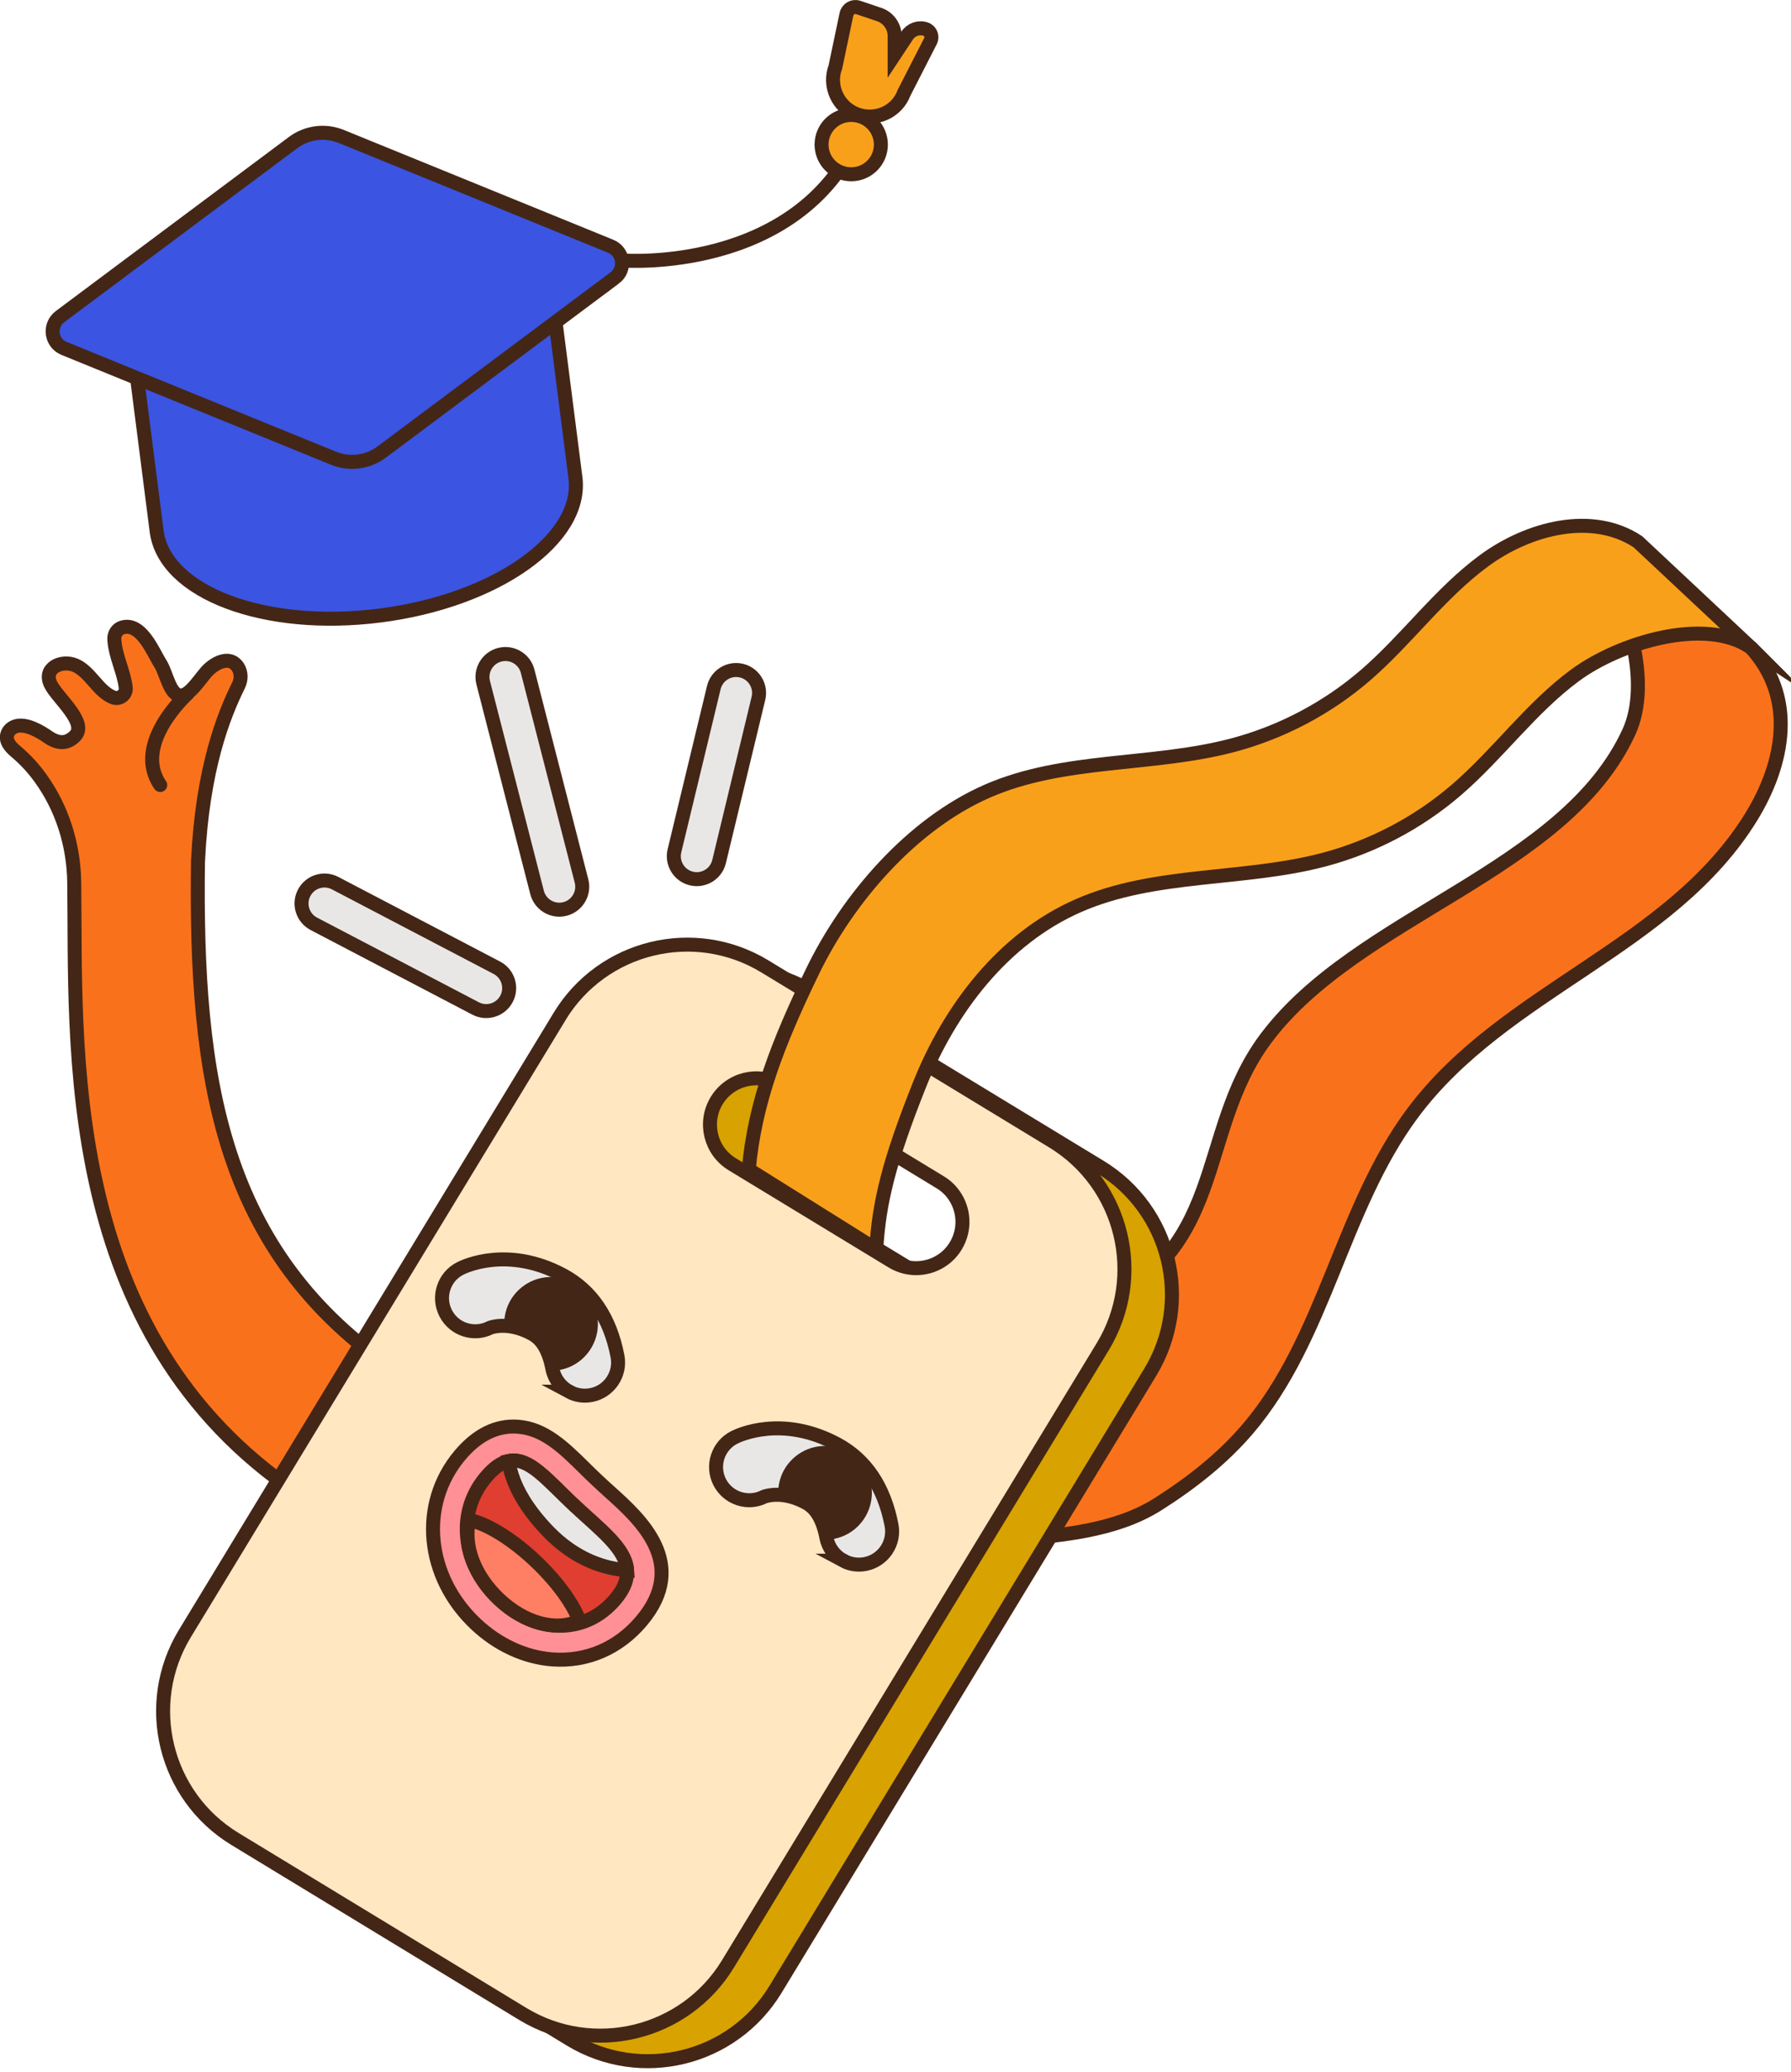 <svg width="256" height="296" viewBox="0 0 256 296" fill="none" xmlns="http://www.w3.org/2000/svg">
<path d="M28.31 122.9C28.94 109.89 31.93 102.28 34.08 97.95C34.51 97.09 34.51 96.05 33.97 95.26C32.89 93.68 30.96 94.58 29.8 95.68C28.8 96.63 27.21 99.41 25.83 99.38C24.26 99.34 23.79 96.19 22.95 94.87C21.95 93.32 20.2 88.76 17.42 89.67C16.74 89.89 16.31 90.59 16.34 91.31C16.45 93.69 17.71 95.94 17.97 98.25C18.08 99.22 17.12 99.99 16.2 99.65C14.05 98.85 12.94 96.02 10.8 95.07C8.84 94.2 6.07 95.44 7.26 97.81C8.26 99.79 12.59 103.27 10.72 105.16C9.44 106.45 8.1 106.16 6.81 105.26C5.95 104.66 3.68 103.21 2.13 103.81C1.66 103.99 1.26 104.34 1.08 104.81C0.7 105.83 1.47 106.7 2.23 107.34C3.77 108.64 4.83 109.86 5.77 111.15C8.91 115.49 10.54 120.73 10.61 126.09C10.92 149.13 8.36 190.6 42.79 213.52L56.71 195.94C31.5 178.98 27.87 154.12 28.3 122.92L28.31 122.9Z" fill="#F9721B" stroke="#442616" stroke-width="2" stroke-miterlimit="10"/>
<path d="M250.13 92.39C256.86 99.61 255.01 109.07 250.33 116.69C238.79 135.46 215.04 141.39 201.89 159.07C191.74 172.72 189.41 191.19 178.37 204.14C174.72 208.42 170.24 211.92 165.49 214.93C159.33 218.82 151.44 219.39 144.19 220.04C136.07 220.77 129.06 220.92 121.46 217.96L100.45 207.32C108.05 210.28 116.12 212.69 124.24 211.96C131.5 211.31 139.78 210.64 145.94 206.75C150.69 203.75 149.8 189.14 155.08 187.21C175.78 179.62 170.74 162.09 180.89 148.44C194.04 130.76 223.64 124.61 232.83 104.59C236.05 97.58 232.76 86.25 228.12 80.08L250.15 92.41L250.13 92.39Z" fill="#F9721B" stroke="#442616" stroke-width="2" stroke-miterlimit="10"/>
<path d="M86.77 148.88L33.21 237.05C27.09 247.13 30.29 260.26 40.37 266.39L81.51 291.39C91.59 297.51 104.72 294.31 110.85 284.23L164.41 196.06C170.53 185.98 167.33 172.85 157.25 166.72L116.11 141.72C106.03 135.6 92.9 138.8 86.77 148.88ZM141.62 183.58C139.53 185.09 136.65 185.29 134.31 183.87L111.45 169.98C109.89 169.03 108.86 167.54 108.46 165.89C108.06 164.25 108.28 162.45 109.23 160.89C111.13 157.77 115.2 156.77 118.32 158.67L141.18 172.56C141.96 173.03 142.61 173.64 143.11 174.34C144.62 176.43 144.82 179.31 143.4 181.65C142.93 182.43 142.32 183.08 141.62 183.58Z" fill="#D8A200" stroke="#442616" stroke-width="2" stroke-miterlimit="10"/>
<path d="M79.98 145.24L26.42 233.4C20.3 243.48 23.5 256.61 33.58 262.74L74.72 287.74C84.8 293.86 97.93 290.66 104.06 280.58L157.62 192.41C163.74 182.33 160.54 169.2 150.46 163.07L109.32 138.07C99.24 131.95 86.11 135.15 79.98 145.23V145.24ZM134.83 179.94C132.74 181.45 129.86 181.65 127.52 180.23L104.66 166.34C103.1 165.39 102.07 163.9 101.67 162.25C101.27 160.61 101.49 158.81 102.44 157.25C104.34 154.13 108.41 153.13 111.53 155.03L134.39 168.92C135.17 169.39 135.82 170 136.32 170.7C137.83 172.79 138.03 175.67 136.61 178.01C136.14 178.79 135.53 179.44 134.83 179.94Z" fill="#FFE7C2" stroke="#442616" stroke-width="2" stroke-miterlimit="10"/>
<path d="M81.37 198.84C80.16 198.19 79.24 197.02 78.96 195.57C78.29 192.14 76.95 191.06 76 190.55C72.58 188.71 70.11 189.68 70.08 189.69C67.75 190.88 64.89 189.95 63.7 187.62C62.51 185.29 63.44 182.43 65.77 181.24C66.45 180.89 72.64 177.98 80.49 182.2C84.58 184.4 87.2 188.29 88.26 193.76C88.76 196.33 87.08 198.82 84.51 199.32C83.39 199.54 82.29 199.34 81.36 198.84H81.37Z" fill="#E9E7E6" stroke="#442616" stroke-width="2" stroke-miterlimit="10"/>
<path d="M80.87 182.79C78.48 182 75.75 182.59 73.9 184.54C72.56 185.95 71.97 187.79 72.08 189.59C72.85 189.59 75 189.83 77.27 191.98C77.91 192.58 78.69 193.61 78.83 195.85C80.58 195.83 82.33 195.14 83.63 193.76C85.65 191.62 85.99 188.5 84.7 186.04C84.41 185.72 84.12 185.4 83.8 185.1C82.82 184.17 81.84 183.42 80.87 182.8V182.79Z" fill="#442616"/>
<path d="M120.54 222.98C119.33 222.33 118.41 221.16 118.13 219.71C117.46 216.28 116.12 215.2 115.17 214.69C111.75 212.85 109.28 213.82 109.25 213.83C106.92 215.02 104.06 214.09 102.87 211.76C101.68 209.43 102.61 206.57 104.94 205.38C105.62 205.03 111.81 202.12 119.66 206.34C123.75 208.54 126.37 212.43 127.43 217.9C127.93 220.47 126.25 222.96 123.68 223.46C122.56 223.68 121.46 223.48 120.53 222.98H120.54Z" fill="#E9E7E6" stroke="#442616" stroke-width="2" stroke-miterlimit="10"/>
<path d="M120.03 206.93C117.64 206.14 114.91 206.73 113.06 208.68C111.72 210.09 111.13 211.93 111.24 213.73C112.01 213.73 114.16 213.97 116.43 216.12C117.07 216.72 117.85 217.75 117.99 219.99C119.74 219.97 121.49 219.28 122.79 217.9C124.81 215.76 125.15 212.64 123.86 210.18C123.57 209.86 123.28 209.54 122.96 209.24C121.98 208.31 121 207.56 120.03 206.94V206.93Z" fill="#442616"/>
<path d="M78.95 237.09C75.05 236.8 71.16 235.01 68.01 232.04C60.82 225.28 59.85 214.91 65.74 207.92C68.21 204.99 70.99 203.62 74.01 203.84C77.83 204.12 80.58 206.84 83.5 209.71C84.09 210.29 84.7 210.9 85.36 211.51C86 212.12 86.65 212.7 87.27 213.26C91.5 217.07 98.57 223.44 91.68 231.61C88.39 235.51 83.87 237.45 78.95 237.09Z" fill="#FF9095" stroke="#442616" stroke-width="2" stroke-miterlimit="10"/>
<path d="M87.97 228.48C83.53 233.75 76.45 233.32 71.34 228.51C66.23 223.7 65.01 216.32 69.45 211.05C73.89 205.78 76.91 210.23 82.02 215.05C87.13 219.86 92.41 223.22 87.96 228.49L87.97 228.48Z" fill="#E03E31" stroke="#442616" stroke-width="2" stroke-miterlimit="10"/>
<path d="M82.03 215.04C78.24 211.48 75.61 208.11 72.69 208.75C72.93 210.39 73.62 212.61 75.41 215.23C76.16 216.33 77.11 217.51 78.29 218.74C82.35 222.97 86.64 224.14 89.64 224.35C89.42 221.17 85.69 218.48 82.04 215.04H82.03Z" fill="#E9E7E6" stroke="#442616" stroke-width="2" stroke-miterlimit="10"/>
<path d="M67.07 217.16C66.15 220.83 67.84 225.21 71.35 228.51C74.97 231.91 79.43 233.16 82.82 231.56C80.64 225.89 72.45 218.33 67.07 217.16Z" fill="#FF7F65" stroke="#442616" stroke-width="2" stroke-miterlimit="10"/>
<path d="M250.19 92.46C243.61 88.12 231.49 91.81 225.14 96.48C218.8 101.15 214.13 107.74 208.15 112.88C202.73 117.54 196.24 120.96 189.33 122.8C177.76 125.88 165.11 124.59 154.15 129.39C143.4 134.09 135.73 144.16 131.4 155.06C127.06 165.96 125.63 171.85 125.25 178.51L107.02 167.1C107.91 157.44 111.16 149.1 116.11 138.85C121.21 128.29 130.36 117.75 141.11 113.04C152.08 108.24 164.73 109.53 176.29 106.45C183.2 104.61 189.68 101.19 195.11 96.53C201.08 91.39 205.75 84.81 212.1 80.13C218.44 75.46 227.54 73.06 234.11 77.4L250.18 92.45L250.19 92.46Z" fill="#F9A01B" stroke="#442616" stroke-width="2" stroke-miterlimit="10"/>
<path d="M26.78 99.14C26.78 99.14 18.85 106.26 22.9 112.16L26.78 99.14Z" fill="#F9721B"/>
<path d="M26.78 99.14C26.78 99.14 18.85 106.26 22.9 112.16" stroke="#442616" stroke-width="2" stroke-miterlimit="10" stroke-linecap="round"/>
<path d="M75.42 95.908C74.97 94.154 73.182 93.097 71.427 93.548C69.673 93.998 68.616 95.786 69.067 97.541L76.766 127.507C77.217 129.262 79.005 130.319 80.76 129.868C82.514 129.417 83.571 127.629 83.12 125.875L75.42 95.908Z" fill="#E9E7E6" stroke="#442616" stroke-width="2" stroke-miterlimit="10"/>
<path d="M108.407 99.777C108.832 98.016 107.749 96.245 105.988 95.82C104.227 95.395 102.455 96.478 102.03 98.239L96.405 121.561C95.981 123.322 97.064 125.094 98.825 125.518C100.586 125.943 102.358 124.86 102.783 123.099L108.407 99.777Z" fill="#E9E7E6" stroke="#442616" stroke-width="2" stroke-miterlimit="10"/>
<path d="M47.9 126.18C46.295 125.34 44.313 125.961 43.474 127.566C42.634 129.171 43.255 131.153 44.86 131.993L67.979 144.084C69.584 144.924 71.566 144.303 72.406 142.698C73.245 141.093 72.624 139.111 71.019 138.271L47.9 126.18Z" fill="#E9E7E6" stroke="#442616" stroke-width="2" stroke-miterlimit="10"/>
<path d="M82.25 68.23C83.37 77 70.88 85.83 54.35 87.94C37.82 90.06 23.51 84.66 22.39 75.89L18.95 49.01L78.81 41.35L82.25 68.23Z" fill="#3B54E1" stroke="#442616" stroke-width="2" stroke-miterlimit="10"/>
<path d="M87.86 39.71L54.56 64.58C52.57 66.07 49.95 66.4 47.65 65.46L9.16 49.78C7.27 49.01 6.94 46.47 8.58 45.24L41.88 20.38C43.87 18.89 46.49 18.56 48.79 19.5L87.28 35.18C89.17 35.95 89.5 38.49 87.86 39.72V39.71Z" fill="#3B54E1" stroke="#442616" stroke-width="2" stroke-miterlimit="10"/>
<path d="M89.1 37.22C89.1 37.22 113.91 39.14 122.69 19.42" stroke="#442616" stroke-width="2" stroke-miterlimit="10" stroke-linecap="round"/>
<path d="M121.67 24.9C124.012 24.9 125.91 23.002 125.91 20.66C125.91 18.318 124.012 16.42 121.67 16.42C119.328 16.42 117.43 18.318 117.43 20.66C117.43 23.002 119.328 24.9 121.67 24.9Z" fill="#F9A01B" stroke="#442616" stroke-width="2" stroke-miterlimit="10"/>
<path d="M129.22 13.27C128.2 15.98 125.17 17.34 122.46 16.32C119.75 15.3 118.39 12.27 119.41 9.56L120.99 2.04C121.15 1.28 121.94 0.82 122.68 1.07L125.65 2.07C126.99 2.52 127.89 3.78 127.88 5.19V7.78L129.67 5.07C130.24 4.22 131.3 3.84 132.28 4.15C133 4.38 133.35 5.2 133 5.87L129.22 13.26V13.27Z" fill="#F9A01B" stroke="#442616" stroke-width="2" stroke-miterlimit="10"/>
</svg>

